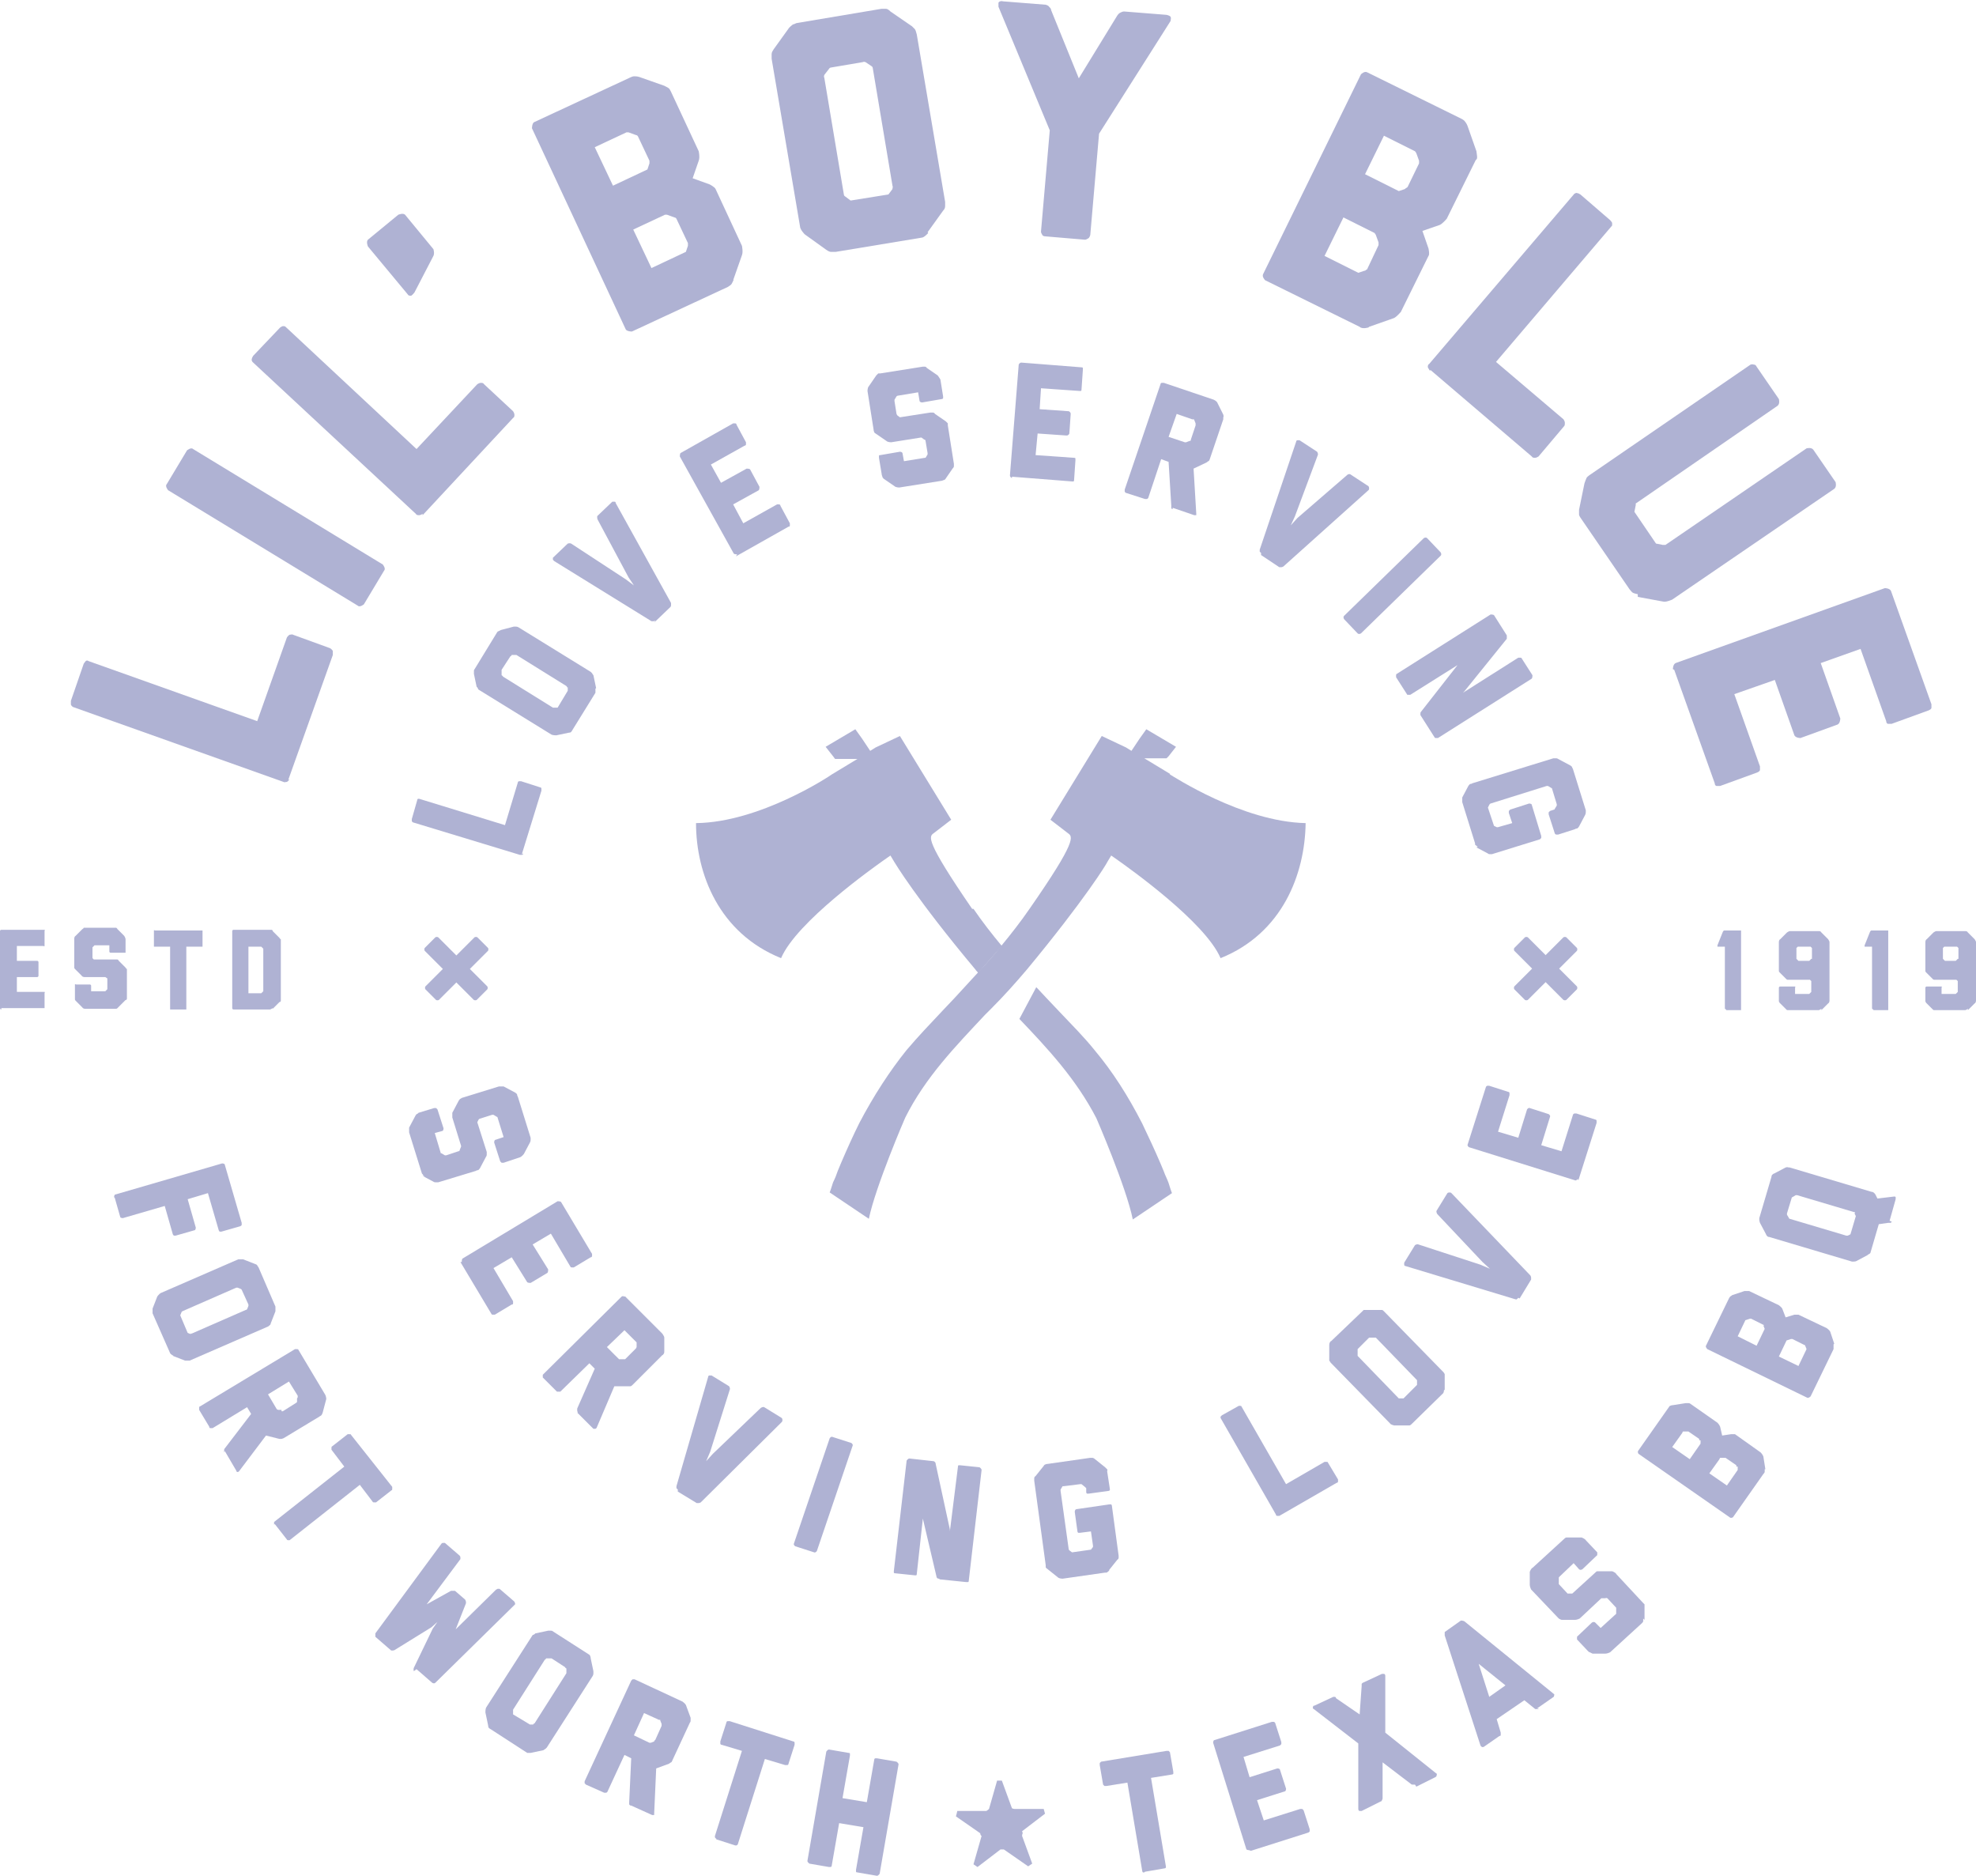 <?xml version="1.0" encoding="UTF-8"?>
<svg id="Layer_1" data-name="Layer 1" xmlns="http://www.w3.org/2000/svg" viewBox="0 0 29.27 27.78">
  <defs>
    <style>
      .cls-1 {
        fill: #afb2d3;
      }
    </style>
  </defs>
  <g>
    <g>
      <path class="cls-1" d="M1.69,17.73s0-.04.02-.04l1.58-.46s.04,0,.04.02l.25.86s0,.02,0,.03-.01.01-.02.02l-.28.08s-.01,0-.02,0-.01,0-.02-.02l-.16-.55-.3.09.12.42s0,.04-.02.04l-.28.08s-.02,0-.02,0c0,0-.01,0-.02-.02l-.12-.42-.62.18s-.04,0-.04-.02l-.08-.28Z"/>
      <path class="cls-1" d="M2.57,20.08s-.04-.02-.05-.04l-.26-.59s0-.02,0-.03c0,0,0-.02,0-.04l.07-.18s.03-.04.05-.05l1.15-.5s.02,0,.03,0c.01,0,.03,0,.04,0l.18.07s.03.01.03.02c0,0,.01.02.02.03l.25.58s0,.02,0,.03c0,0,0,.02,0,.04l-.07.18s0,.02-.02.03c0,0-.02.02-.03.02l-1.15.5s-.02,0-.03,0c-.01,0-.03,0-.04,0l-.18-.07ZM2.82,19.75s.01,0,.02,0l.8-.35s.01,0,.02-.01l.02-.05s0-.01,0-.02l-.1-.22s0,0-.01-.01l-.05-.02s-.01,0-.02,0l-.8.35s0,0-.01.01l-.02.05.11.26.05.02Z"/>
      <path class="cls-1" d="M3.32,21.51s0-.02,0-.03c0-.01,0-.02.01-.03l.39-.51-.06-.1-.51.31s-.02,0-.03,0-.02,0-.02-.02l-.15-.25s0-.02,0-.03c0-.01,0-.02.01-.02l1.41-.85s.02,0,.03,0c0,0,.02,0,.02.01l.4.67s.02.05.01.07l-.05.19s-.01.03-.02.04-.02.01-.03.02l-.53.32s-.03.01-.03.01-.02,0-.03,0l-.2-.05-.4.53s-.01.01-.02.01c0,0-.02,0-.02-.02l-.17-.29ZM4.17,20.9s.01,0,.02,0l.19-.12s.02-.01.02-.02v-.05s.01-.01.01-.02c0,0,0,0,0-.02l-.13-.21-.31.19.13.22s0,0,.02.01h.05Z"/>
      <path class="cls-1" d="M4.06,22.58s0-.01,0-.02c0,0,0-.02,0-.02l1.04-.82-.19-.25s0-.02,0-.03c0,0,0-.02.01-.02l.23-.18s.02,0,.03,0c.01,0,.02,0,.02.01l.61.77s0,.02,0,.03c0,.01,0,.02-.01.02l-.23.18s-.02,0-.03,0c0,0-.02,0-.02-.01l-.19-.25-1.04.82s-.01,0-.02,0c0,0-.02,0-.02-.01l-.18-.23Z"/>
      <path class="cls-1" d="M6.13,24.75s-.01-.03,0-.05l.28-.58.07-.1-.09.08-.55.34s-.04.01-.05,0l-.23-.2s0-.01,0-.02c0-.01,0-.02,0-.03l.98-1.33s.01-.01.02-.01.02,0,.03,0l.22.19s.01.01.01.03,0,.02,0,.02l-.5.67.36-.2s.02,0,.03,0,.02,0,.03,0l.15.13s.02.03.01.06l-.15.38.6-.59s.01,0,.02-.01c0,0,.02,0,.03,0l.22.19s0,.01.01.02c0,.01,0,.02,0,.02l-1.18,1.16s-.01.01-.02.01c0,0-.02,0-.03-.01l-.23-.2Z"/>
      <path class="cls-1" d="M7.87,25.96s-.05,0-.06,0l-.54-.35s-.02-.01-.03-.02c0,0-.01-.02-.01-.04l-.04-.19s0-.05.01-.07l.68-1.06s.01-.02.02-.02c.01,0,.02-.01.03-.02l.19-.04s.03,0,.04,0c.01,0,.02,0,.03.01l.53.34s.02.01.02.02c0,0,.01.02.01.04l.04.19s0,.02,0,.03c0,.01,0,.02-.01.04l-.68,1.06s-.01.01-.02.02c0,0-.02.01-.03.02l-.19.04ZM7.9,25.53s.01,0,.02-.01l.47-.74s0-.01,0-.02v-.05s-.02-.01-.02-.02l-.2-.13s-.01,0-.02,0h-.06s-.01.02-.02.02l-.47.74s0,.01,0,.02v.05s.25.15.25.15h.05Z"/>
      <path class="cls-1" d="M9.34,26.74s-.02-.01-.02-.02c0-.01,0-.02,0-.03l.03-.65-.1-.05-.25.54s0,.01-.02.02c0,0-.02,0-.03,0l-.27-.12s-.01-.01-.02-.02c0,0,0-.02,0-.03l.69-1.49s.01-.01.02-.02c0,0,.02,0,.03,0l.71.33s.04.03.05.05l.07.19s0,.03,0,.04c0,.01,0,.02-.01.03l-.26.56s-.01.03-.02.03c0,0-.02.01-.03.02l-.19.07-.03.67s0,.02,0,.02c0,0-.02,0-.03,0l-.31-.14ZM9.7,25.77s.01,0,.01-.01l.09-.2s0-.02,0-.03l-.02-.05s0-.01,0-.01c0,0,0,0-.02,0l-.22-.1-.15.33.23.11s.01,0,.02,0l.05-.02Z"/>
      <path class="cls-1" d="M10.61,27.23s-.01,0-.02-.02c0,0,0-.02,0-.02l.4-1.26-.3-.09s-.02,0-.02-.02c0,0,0-.02,0-.03l.09-.28s0-.02.02-.02c0,0,.02,0,.03,0l.94.3s.02,0,.02.02c0,0,0,.02,0,.03l-.09.28s0,.02-.02.02c0,0-.02,0-.03,0l-.3-.09-.4,1.26s0,.01-.02.02c0,0-.02,0-.02,0l-.28-.09Z"/>
      <path class="cls-1" d="M12.7,27.73s-.02,0-.02-.01c0,0,0-.02,0-.03l.11-.63-.36-.06-.11.63s0,.02-.02.02c0,0-.02,0-.02,0l-.29-.05s-.03-.02-.03-.04l.28-1.62s.02-.03.04-.03l.29.05s.02,0,.02.01c0,0,0,.02,0,.03l-.11.63.36.06.11-.63s0-.02.02-.02c0,0,.02,0,.02,0l.29.05s.03.02.03.04l-.28,1.62s-.02.03-.04.03l-.29-.05Z"/>
      <path class="cls-1" d="M16.95,27.73s-.02,0-.02,0c0,0-.01-.01-.01-.02l-.22-1.31-.31.05s-.02,0-.03,0c0,0-.01-.01-.02-.02l-.05-.29s0-.02,0-.03c0,0,.01-.01.02-.02l.97-.16s.02,0,.03,0c0,0,.01.01.02.02l.05.29s0,.02,0,.03c0,0-.01.01-.02.01l-.31.05.22,1.31s0,.02,0,.02c0,0-.01.01-.02.01l-.29.05Z"/>
      <path class="cls-1" d="M18.5,27.4s-.04,0-.04-.02l-.49-1.57s0-.04.02-.04l.85-.27s.02,0,.03,0c0,0,.02.01.02.02l.09.28s0,.02,0,.03c0,0-.01.01-.02.02l-.54.17.09.3.41-.13s.04,0,.04.02l.09.28s0,.04-.02.04l-.41.13.1.3.54-.17s.02,0,.03,0c0,0,.01.01.02.02l.09.28s0,.02,0,.03-.01.01-.02.02l-.85.27Z"/>
      <path class="cls-1" d="M20.96,26.43s-.02,0-.03,0c-.01,0-.02,0-.03-.01l-.42-.32v.53s0,.02-.01.03c0,.01-.01.02-.02.02l-.28.14s-.02,0-.03,0c-.01,0-.02-.01-.02-.03v-.97s-.66-.51-.66-.51c-.01,0-.02-.02-.01-.03,0-.01,0-.02.02-.02l.28-.13s.02,0,.02,0c0,0,.02,0,.02.02l.35.24.03-.42s0-.02,0-.03c0,0,0-.01.02-.02l.28-.13s.02,0,.03,0c.01,0,.02.01.02.03v.84s.75.6.75.6c.01,0,.02.02.01.03,0,.01,0,.02-.02.03l-.28.14Z"/>
      <path class="cls-1" d="M22.8,25.31s-.02,0-.03,0c-.01,0-.02,0-.03,0l-.16-.13-.41.28.06.2s0,.02,0,.03c0,.01,0,.02-.02.02l-.23.16s-.02.01-.03,0c0,0-.01,0-.02-.02l-.53-1.63s0-.04,0-.05l.24-.17s.03,0,.05.01l1.33,1.08s.01.01,0,.02c0,.01,0,.02-.02.03l-.23.16ZM21.9,24.63l.16.5.24-.17-.41-.33Z"/>
      <path class="cls-1" d="M24.34,23.97s0,.02,0,.04c0,.01-.01.02-.02.03l-.47.43s-.04.02-.07.02h-.19s-.02-.01-.04-.02c-.01,0-.02-.01-.03-.02l-.16-.17s0-.02,0-.03c0,0,0-.02.01-.02l.21-.2s.03-.02.05,0l.08.08.23-.21s0,0,0-.01v-.06s0-.01,0-.02l-.13-.14s-.02-.01-.03,0h-.05s-.01,0-.01,0l-.32.3s-.04.02-.07.02h-.19s-.02,0-.03-.01c-.01,0-.02-.01-.03-.02l-.4-.42s-.02-.04-.02-.07v-.19s.01-.03.02-.04c0,0,.01-.02.02-.02l.47-.43s.02-.02.03-.02c0,0,.02,0,.04,0h.19s.05.02.06.04l.17.18s0,.02,0,.03c0,0,0,.02-.01.02l-.21.2s-.03.02-.05,0l-.08-.09-.22.21s0,.01,0,.02v.06s0,.02,0,.02l.13.14s0,0,.02,0h.05s.34-.31.34-.31c.01-.01.02-.02.03-.02s.02,0,.03,0h.19s.03.01.04.02c0,0,.02.01.02.02l.4.43s.01.01.02.02c0,.01,0,.02,0,.04v.19Z"/>
      <path class="cls-1" d="M26.14,21.76s0,.02,0,.03,0,.02-.02.04l-.45.64s-.03.02-.05,0l-1.35-.94s-.02-.03,0-.05l.45-.64s.01-.02.02-.02c0,0,.02-.01.04-.01l.19-.03s.03,0,.04,0c0,0,.02,0,.03.01l.4.28s.03.03.04.06l.03.13.13-.02s.04,0,.06,0l.38.27s.03.03.04.06l.03.19ZM25.17,21.33s0-.01,0-.02l-.16-.11s-.01,0-.02,0h-.06s-.01.01-.01.02l-.15.21.26.18.16-.23v-.05ZM25.72,21.72s0-.01,0-.02l-.16-.11s-.01,0-.02,0h-.06s-.01.01-.01.02l-.15.21.26.18.16-.23v-.05Z"/>
      <path class="cls-1" d="M27.16,19.91s0,.02,0,.03c0,.01,0,.02,0,.04l-.34.7s-.03.03-.05.02l-1.48-.72s-.03-.03-.02-.05l.34-.7s.01-.02.02-.03c0,0,.02-.01.03-.02l.18-.06s.03,0,.04,0c0,0,.02,0,.03,0l.44.21s.04.03.05.05l.05.13.13-.04s.04,0,.06,0l.42.2s.04.03.05.05l.06.18ZM26.13,19.63s0-.01-.01-.01l-.18-.09s-.01,0-.02,0l-.06.02s-.01,0-.01.01l-.11.23.28.14.12-.25-.02-.05ZM26.74,19.93s0-.01-.01-.01l-.18-.09s-.01,0-.02,0l-.06.02s-.01,0-.01.01l-.11.23.29.14.12-.25-.02-.05Z"/>
      <path class="cls-1" d="M28.02,18.09s0,.02-.02.02-.02,0-.03,0l-.14.02-.12.41s0,.02-.02.03-.02.01-.03.02l-.17.09s-.05.01-.07,0l-1.21-.36s-.02,0-.03-.01c0,0-.02-.02-.02-.03l-.09-.17s-.01-.03-.01-.04c0,0,0-.02,0-.03l.18-.61s0-.02.01-.03.02-.02.03-.02l.17-.09s.03-.01.04,0c.01,0,.02,0,.02,0l1.21.36s.02,0,.03.01c.01,0,.02.02.03.03l.03.06.25-.03s.02,0,.02.01c0,0,0,.02,0,.03l-.09.32ZM27.48,17.96s0-.01-.02-.01l-.84-.25s-.01,0-.02,0l-.05.03s-.01,0-.01.01l-.07.23s0,.01,0,.02l.03.05s0,.01.01.01l.84.25s.01,0,.02,0l.04-.02.08-.27-.02-.04Z"/>
    </g>
    <path class="cls-1" d="M15.14,27.12l.34-.26s-.01-.03-.02-.07h-.43s-.02,0-.04-.01l-.15-.41s-.04,0-.07,0l-.12.42s-.02.02-.04.03h-.43s-.01.05-.02.08l.36.25s0,.03.02.04l-.12.42s.03.02.06.04l.34-.26s.03,0,.05,0l.36.25s.03-.02.06-.04l-.15-.41s0-.03.01-.04Z"/>
  </g>
  <g>
    <g>
      <path class="cls-1" d="M6.3,17.43s-.02-.01-.03-.02c0-.01-.01-.02-.02-.03l-.19-.61s0-.05,0-.07l.09-.17s.01-.02.02-.03c.01,0,.02-.01.03-.02l.23-.07s.02,0,.03,0c0,0,.01.01.02.02l.09.28s0,.04-.02.04l-.11.03.09.3s0,0,.01,0l.05.03s.01,0,.02,0l.18-.06s.02,0,.02-.02l.02-.05s0-.01,0-.01l-.13-.42s0-.05,0-.07l.09-.17s.01-.02.02-.03.02-.01.03-.02l.55-.17s.05,0,.07,0l.17.09s.03.02.03.03c0,0,0,.02.01.03l.19.61s0,.02,0,.03,0,.02-.01.04l-.09.17s-.03.04-.06.05l-.24.08s-.02,0-.03,0c0,0-.01-.01-.02-.02l-.09-.28s0-.04.02-.04l.12-.04-.09-.29s0-.01-.01-.01l-.05-.03s-.02,0-.02,0l-.19.06s0,0-.01.01l-.02.04.14.44s0,.03,0,.04c0,0,0,.02-.01.03l-.09.17s-.02.03-.03.03c0,0-.02,0-.03.01l-.56.17s-.02,0-.03,0c-.01,0-.03,0-.04-.01l-.17-.09Z"/>
      <path class="cls-1" d="M6.84,18.69s0-.04.01-.05l1.41-.85s.04,0,.05.01l.46.77s0,.02,0,.03c0,0,0,.02-.02.02l-.25.15s-.02,0-.03,0c0,0-.02,0-.02-.01l-.29-.49-.27.16.23.37s0,.04-.01.05l-.25.15s-.04,0-.05-.01l-.23-.37-.27.16.29.49s0,.02,0,.03,0,.02-.02.02l-.25.15s-.02,0-.03,0c0,0-.02,0-.02-.01l-.46-.77Z"/>
      <path class="cls-1" d="M8.56,20.92s-.01-.02-.01-.03,0-.02,0-.03l.26-.59-.08-.08-.43.42s-.01,0-.02,0-.02,0-.03,0l-.21-.21s0-.01,0-.02c0-.01,0-.02,0-.02l1.17-1.16s.02-.01.03,0c0,0,.02,0,.02,0l.55.55s.03.04.03.06v.2s0,.04-.01.04c0,0-.01.02-.02.02l-.44.44s-.02.02-.03.02c0,0-.02,0-.03,0h-.21s-.26.61-.26.61c0,0,0,.01-.02.02,0,0-.02,0-.03,0l-.24-.24ZM9.24,20.13s.01,0,.02,0l.16-.16s.01-.02.01-.02v-.05s0-.01,0-.02c0,0,0,0-.01-.01l-.17-.17-.26.25.18.18s.01,0,.02,0h.06Z"/>
      <path class="cls-1" d="M10.04,22.06s-.01-.01-.02-.02c0-.01,0-.02,0-.03l.47-1.62s0-.02.02-.02c.01,0,.02,0,.03,0l.26.16s.02.03.01.05l-.29.92-.06.14.1-.11.71-.68s.03-.02.05-.01l.26.16s.01.01.01.03c0,.01,0,.02-.01.03l-1.2,1.19s-.02.01-.03.01c-.01,0-.02,0-.03,0l-.28-.17Z"/>
      <path class="cls-1" d="M11.78,22.9s-.03-.02-.02-.04l.53-1.56s.02-.03.04-.02l.28.09s.03.02.02.04l-.53,1.56s-.02.03-.04.02l-.28-.09Z"/>
      <path class="cls-1" d="M13.91,23.38s-.02,0-.03-.01c0,0-.01-.02-.01-.03l-.2-.85-.09.82s0,.02-.01.02-.02,0-.02,0l-.29-.03s-.02,0-.02-.01c0,0,0-.02,0-.02l.19-1.64s.02-.03.04-.03l.36.04s.03.01.03.04l.21.97v.03s.12-.96.12-.96c0,0,0-.02.01-.02s.02,0,.02,0l.29.03s.03.02.03.04l-.19,1.64s0,.02-.01.02c0,0-.02,0-.03,0l-.39-.04Z"/>
      <path class="cls-1" d="M16.43,23.26s-.03.03-.04.03c-.01,0-.02,0-.02,0l-.63.09s-.05,0-.07-.02l-.15-.12s-.03-.02-.03-.03c0,0,0-.02,0-.03l-.17-1.25s0-.03,0-.04c0,0,0-.02.02-.03l.12-.15s.01-.02.02-.02c0,0,.02-.01.04-.01l.63-.09s.02,0,.03,0c0,0,.02,0,.04.02l.15.12s.02.02.03.03,0,.02,0,.03l.04.26s0,.02,0,.02-.01.01-.02.01l-.29.04s-.02,0-.03,0c0,0-.01-.01-.01-.02v-.06s-.01-.01-.02-.02l-.05-.04s0,0-.02,0l-.24.03s-.01,0-.02,0l-.03.05s0,.02,0,.02l.12.86s0,.01.01.02l.04.03.28-.04.03-.04s0-.01,0-.02l-.03-.21-.16.02s-.02,0-.03,0c0,0-.01-.01-.01-.02l-.04-.29s0-.04.03-.04l.48-.07s.02,0,.03,0c0,0,.01.01.01.02l.1.74s0,.02,0,.03c0,0,0,.02-.02.03l-.12.15Z"/>
      <path class="cls-1" d="M18.95,22.45s-.02,0-.03,0c0,0-.02,0-.02-.02l-.82-1.43s0-.01,0-.02c0,0,.01-.01.02-.02l.25-.14s.02,0,.02,0c0,0,.02,0,.02.01l.66,1.15.57-.33s.02,0,.03,0c.01,0,.02,0,.02.01l.15.25s0,.02,0,.03c0,0,0,.02-.02.02l-.85.49Z"/>
      <path class="cls-1" d="M21.39,20.58s0,.05-.02.06l-.46.45s-.02.02-.03.02c0,0-.02,0-.04,0h-.19s-.05-.01-.06-.03l-.88-.9s-.01-.02-.02-.03c0-.01,0-.02,0-.04v-.19s0-.03.01-.04c0,0,.01-.02.02-.02l.46-.44s.02-.02.02-.02.02,0,.04,0h.2s.02,0,.03,0c.01,0,.02.01.03.02l.88.9s.01.01.02.03c0,.01,0,.02,0,.04v.2ZM20.99,20.46s0-.01,0-.02l-.61-.63s-.01,0-.02,0h-.06s-.01,0-.02,0l-.17.17s0,0,0,.02v.06s0,.01,0,.02l.61.63s0,0,.02,0h.05s.2-.2.2-.2v-.05Z"/>
      <path class="cls-1" d="M22.49,19.22s-.01.01-.02.02-.02,0-.03,0l-1.62-.49s-.02,0-.02-.02c0-.01,0-.02,0-.03l.16-.26s.03-.02.05-.01l.92.3.14.06-.11-.1-.67-.71s-.02-.03-.01-.05l.16-.26s.01-.01.03-.01c.01,0,.02,0,.03.01l1.17,1.22s.01.02.01.03c0,.01,0,.02,0,.03l-.17.28Z"/>
      <path class="cls-1" d="M23.37,17.46s-.02.03-.04.02l-1.57-.49s-.03-.02-.02-.04l.27-.85s0-.01.02-.02c0,0,.02,0,.03,0l.28.09s.02,0,.02.02c0,0,0,.02,0,.03l-.17.54.3.09.13-.42s.02-.03.04-.02l.28.09s.03.02.02.04l-.13.42.3.09.17-.54s0-.01.02-.02c0,0,.02,0,.03,0l.28.09s.02,0,.02.02c0,0,0,.02,0,.03l-.27.85Z"/>
    </g>
    <g>
      <path class="cls-1" d="M7.75,12.64s0,.02-.02.02c0,0-.02,0-.03,0l-1.58-.48s-.01,0-.02-.02c0,0,0-.02,0-.03l.08-.28s0-.01.01-.02c0,0,.01,0,.02,0l1.27.39.19-.63s0-.02.02-.02c0,0,.02,0,.03,0l.28.09s.02,0,.02.02c0,0,0,.02,0,.03l-.29.94Z"/>
      <path class="cls-1" d="M8.82,10.2s0,.05,0,.06l-.34.55s-.01.02-.02.03-.02.01-.03.01l-.19.04s-.05,0-.07-.01l-1.07-.66s-.02-.01-.02-.02c0-.01-.01-.02-.02-.03l-.04-.19s0-.03,0-.04c0-.01,0-.02.01-.03l.33-.54s.01-.02.02-.02c0,0,.02-.01.04-.02l.19-.05s.02,0,.03,0c.01,0,.02,0,.04.01l1.07.66s.01.01.02.02c0,0,.01.02.02.03l.04.19ZM8.4,10.18s0-.01-.01-.02l-.74-.46s-.01,0-.02,0h-.05s-.01.02-.02.02l-.13.2s0,.01,0,.02v.06s.02.01.02.02l.74.46s.01,0,.02,0h.05s.15-.25.15-.25v-.05Z"/>
      <path class="cls-1" d="M9.71,9.19s-.02.01-.03.01c-.01,0-.02,0-.03,0l-1.44-.89s-.01-.01-.02-.02c0-.01,0-.02,0-.03l.22-.21s.03-.01.05,0l.81.53.12.09-.08-.12-.46-.86s-.01-.04,0-.05l.22-.21s.02,0,.03,0c.01,0,.02,0,.02.02l.82,1.48s0,.02,0,.03c0,.01,0,.02-.01.03l-.24.23Z"/>
      <path class="cls-1" d="M10.92,8.21s-.04,0-.05-.01l-.8-1.44s0-.04.01-.05l.78-.44s.02,0,.03,0c0,0,.02,0,.02.02l.14.26s0,.02,0,.03c0,0,0,.02-.02.02l-.5.28.15.27.38-.21s.04,0,.05.01l.14.26s0,.04-.01.05l-.38.21.15.28.5-.28s.02,0,.03,0c0,0,.02,0,.02.02l.14.26s0,.02,0,.03,0,.02-.02.02l-.78.44Z"/>
      <path class="cls-1" d="M14.01,7.09s-.02.02-.03.02c-.01,0-.02.01-.03.01l-.63.1s-.05,0-.07-.02l-.16-.11s-.02-.02-.02-.03c0-.01-.01-.02-.01-.04l-.04-.24s0-.02,0-.03.01-.01.02-.01l.29-.05s.04,0,.04.03l.02.11.31-.05s0,0,.01,0l.03-.05s0-.01,0-.02l-.03-.18s0-.02-.02-.02l-.04-.03s-.01,0-.01,0l-.44.07s-.05,0-.07-.02l-.16-.11s-.02-.01-.02-.02c0,0-.01-.02-.01-.04l-.09-.57s0-.05.02-.07l.11-.16s.02-.02.03-.03c0,0,.02,0,.03,0l.63-.1s.02,0,.03,0c0,0,.02,0,.03.02l.16.11s.03.04.04.06l.04.25s0,.02,0,.03c0,0-.01.01-.02.01l-.29.05s-.04,0-.04-.03l-.02-.12-.3.05s-.01,0-.02.01l-.03.05s0,.01,0,.02l.03.19s0,0,.01.02l.04.03.45-.07s.03,0,.04,0c0,0,.02,0,.03.02l.16.11s.02.02.03.03c0,0,0,.02,0,.03l.09.57s0,.02,0,.03,0,.02-.02.04l-.11.16Z"/>
      <path class="cls-1" d="M14.99,7.08s-.03-.01-.03-.04l.13-1.64s.01-.03.04-.03l.89.07s.02,0,.02.01c0,0,0,.02,0,.03l-.02.29s0,.02-.01.02c0,0-.02,0-.02,0l-.57-.04-.02.31.43.03s.03.01.03.04l-.02.29s-.01.03-.04.03l-.43-.03-.03.32.57.04s.02,0,.02.01,0,.02,0,.03l-.02.29s0,.02-.01.02c0,0-.02,0-.02,0l-.89-.07Z"/>
      <path class="cls-1" d="M17.37,7.54s-.02,0-.02-.02c0,0,0-.02,0-.03l-.04-.65-.11-.04-.19.57s0,.01-.02.02c0,0-.02,0-.03,0l-.28-.09s-.01,0-.02-.02c0,0,0-.02,0-.03l.53-1.56s0-.02.02-.02.02,0,.03,0l.74.25s.04.02.05.04l.09.18s.01.03,0,.04c0,.01,0,.02,0,.03l-.2.59s-.01.03-.02.03-.01.01-.03.02l-.19.09.04.67s0,.02,0,.02c0,0-.01,0-.03,0l-.32-.11ZM17.63,6.53s.01,0,.01-.02l.07-.21s0-.02,0-.03l-.02-.05s0-.01-.01-.01c0,0,0,0-.02,0l-.23-.08-.12.34.24.08s.01,0,.02,0l.05-.02Z"/>
      <path class="cls-1" d="M18.68,8.19s-.01-.01-.02-.02c0-.01,0-.02,0-.03l.54-1.6s0-.02.02-.02.02,0,.03,0l.26.17s.02.03.01.05l-.34.91-.06.13.1-.11.74-.64s.03-.02.05,0l.26.17s.01.01.01.03,0,.02-.01.03l-1.26,1.13s-.02.01-.03.01c-.01,0-.02,0-.03,0l-.27-.18Z"/>
      <path class="cls-1" d="M19.91,9.17s-.02-.03,0-.05l1.18-1.15s.03-.02.05,0l.2.21s.02.03,0,.05l-1.18,1.15s-.03.02-.05,0l-.2-.21Z"/>
      <path class="cls-1" d="M21.04,10.6s0-.02,0-.03c0-.01,0-.02.01-.03l.54-.69-.7.44s-.02,0-.03,0c-.01,0-.02,0-.02-.01l-.16-.25s0-.02,0-.03c0,0,0-.02.01-.02l1.39-.88s.04,0,.05.01l.19.3s0,.03,0,.05l-.63.78-.02.02.82-.52s.02,0,.03,0c0,0,.02,0,.02.01l.16.25s0,.04-.01.05l-1.39.88s-.02,0-.03,0c0,0-.02,0-.02-.01l-.21-.33Z"/>
      <path class="cls-1" d="M21.89,12.54s-.03-.02-.04-.03c0-.01,0-.02,0-.02l-.19-.61s0-.05,0-.07l.09-.17s.02-.03.03-.03c0,0,.02,0,.03-.01l1.2-.37s.03,0,.04,0c0,0,.02,0,.03.01l.17.09s.02.01.03.02c0,0,.01.02.02.04l.19.61s0,.02,0,.03c0,0,0,.02-.01.04l-.09.17s-.02.03-.03.03c0,0-.02,0-.03.01l-.25.08s-.02,0-.03,0c0,0-.02-.01-.02-.02l-.09-.28s0-.02,0-.03c0,0,.01-.01.02-.02l.06-.02s.01,0,.01-.01l.03-.05s0-.01,0-.02l-.07-.23s0-.01-.01-.01l-.05-.03s-.02,0-.02,0l-.83.26s-.01,0-.02.02l-.02.04.09.27.04.02s.01,0,.02,0l.21-.06-.05-.15s0-.02,0-.03c0,0,.01-.01.02-.02l.28-.09s.04,0,.04.02l.14.46s0,.02,0,.03c0,0-.01.01-.02.02l-.71.22s-.02,0-.03,0-.02,0-.03-.01l-.17-.09Z"/>
    </g>
  </g>
  <g>
    <path class="cls-1" d="M4.29,11.54s-.02.03-.04.04c-.02,0-.04.01-.05,0l-3.12-1.11s-.03-.02-.03-.04c0-.02,0-.04,0-.05l.19-.55s.02-.03.03-.04.03-.01.04,0l2.5.89.44-1.24s.02-.03.04-.04c.02,0,.04-.01.05,0l.55.2s.03.02.04.04c0,.02,0,.04,0,.06l-.66,1.85Z"/>
    <path class="cls-1" d="M5.39,8.95s-.06.05-.09.02l-2.81-1.71s-.05-.06-.02-.09l.3-.5s.06-.05.09-.02l2.81,1.71s.05.06.02.09l-.3.5Z"/>
    <path class="cls-1" d="M6.26,7.61s-.03.02-.05.02c-.02,0-.04,0-.05-.02l-2.42-2.25s-.02-.03-.01-.04c0-.02.01-.03.02-.05l.4-.42s.03-.02.04-.02c.02,0,.03,0,.04.01l1.94,1.81.9-.96s.03-.02.05-.02c.02,0,.04,0,.05.02l.43.4s.02.03.02.05c0,.02,0,.04-.02.05l-1.34,1.44Z"/>
    <path class="cls-1" d="M6.14,4.33s-.03.04-.05.05c-.02,0-.04,0-.05-.02l-.59-.71s-.03-.07,0-.1l.45-.37s.07-.03.1,0l.42.51s.02.06,0,.1l-.28.54Z"/>
    <path class="cls-1" d="M10.87,4.14s-.02.04-.03.06c-.01.02-.03.03-.06.05l-1.42.66s-.07,0-.09-.03l-1.39-2.98s0-.07.03-.09l1.42-.66s.04-.02.06-.02c.02,0,.05,0,.08.01l.37.13s.06.03.07.04c.01.01.02.03.03.05l.41.88s.02.09,0,.14l-.09.26.25.09s.08.04.09.07l.39.84s.02.09,0,.14l-.13.37ZM9.62,2.42s0-.03,0-.04l-.17-.36s-.01-.02-.03-.02l-.11-.04s-.02,0-.03,0l-.47.22.27.57.51-.24.03-.09ZM10.19,3.64s0-.03,0-.04l-.17-.36s-.01-.02-.03-.02l-.11-.04s-.02,0-.03,0l-.47.22.27.57.51-.24.03-.09Z"/>
    <path class="cls-1" d="M13.75,3.45s-.06.07-.1.07l-1.27.21s-.05,0-.07,0c-.02,0-.04-.01-.07-.03l-.32-.23s-.07-.07-.07-.12l-.42-2.48s0-.04,0-.07c0-.03.02-.05.03-.07l.23-.32s.04-.04.06-.05c.02,0,.04-.02.06-.02l1.25-.21s.05,0,.06,0c.02,0,.04.01.07.04l.32.22s.03.03.04.04.02.04.03.08l.42,2.48s0,.04,0,.06c0,.03-.01.05-.03.07l-.23.32ZM13.22,2.79s.01-.02,0-.04l-.29-1.73s0-.03-.02-.04l-.09-.06s-.02-.01-.04,0l-.47.08s-.02,0-.03.02l-.07.09s-.01.03,0,.04l.29,1.73s0,.02.02.03l.08.06.56-.09.06-.08Z"/>
    <path class="cls-1" d="M15.48,3.5s-.03,0-.04-.02-.02-.03-.02-.05l.13-1.5-.76-1.83s0-.05,0-.06c.01-.02.04-.03.07-.02l.63.05s.04.01.05.03c.02.02.03.03.03.05l.41,1.01.57-.93s.02-.03.04-.04c.02-.01.04-.02.06-.02l.63.05s.05.01.06.03c.01.02,0,.04,0,.06l-1.06,1.67-.13,1.5s-.01.04-.03.05c-.02.01-.03.02-.05.02l-.59-.05Z"/>
    <path class="cls-1" d="M20.27,4.85s-.04.01-.06.01c-.02,0-.05,0-.07-.02l-1.4-.69s-.05-.05-.03-.09l1.45-2.96s.05-.05.09-.03l1.4.69s.04.02.05.04c.01.01.03.04.04.07l.13.37s.01.07.01.08c0,.02,0,.04-.02.05l-.43.87s-.06.07-.1.09l-.26.09.09.26s.02.09,0,.11l-.41.83s-.06.07-.1.09l-.37.13ZM20.22,4.01s.02-.02.03-.02l.17-.36s0-.02,0-.04l-.04-.11s-.01-.02-.02-.03l-.46-.23-.28.57.5.25.09-.03ZM20.82,2.79s.02-.01.03-.02l.17-.35s0-.02,0-.04l-.04-.11s-.01-.02-.02-.03l-.46-.23-.28.57.5.25.09-.03Z"/>
    <path class="cls-1" d="M21.18,5.49s-.02-.03-.03-.05c0-.02,0-.04.02-.05l2.15-2.52s.03-.02.04-.01c.02,0,.03.01.05.02l.44.38s.02.02.03.04c0,.02,0,.03,0,.04l-1.72,2.02,1,.85s.02.03.02.05c0,.02,0,.04-.01.05l-.38.45s-.03.02-.05.02c-.02,0-.04,0-.05-.02l-1.5-1.28Z"/>
    <path class="cls-1" d="M24.26,8.8s-.05-.01-.07-.02c-.02-.01-.03-.03-.05-.05l-.72-1.05s-.03-.04-.03-.06c0-.02,0-.04,0-.07l.08-.39s.02-.06.03-.08c.01-.02.03-.03.04-.04l2.39-1.64s.03-.01.05,0c.02,0,.03.01.04.03l.33.48s.02.07-.02.1l-2.09,1.44s-.01,0-.01.01c0,0,0,0,0,.02l-.02.1.32.47.1.02s.03,0,.04,0l2.09-1.43s.07-.02.1.02l.33.48s.02.07-.02.1l-2.4,1.64s-.09.04-.13.03l-.38-.07Z"/>
    <path class="cls-1" d="M24.78,9.91s0-.07.04-.09l3.1-1.11s.07,0,.09.04l.6,1.68s0,.03,0,.05c0,.02-.02.03-.04.04l-.55.2s-.04,0-.05,0c-.02,0-.03-.02-.03-.04l-.38-1.07-.59.21.29.82s0,.07-.04.09l-.55.2s-.07,0-.09-.04l-.29-.82-.6.21.38,1.07s0,.03,0,.05c0,.02-.02.03-.04.04l-.55.2s-.04,0-.05,0c-.02,0-.03-.02-.03-.04l-.6-1.68Z"/>
  </g>
  <g>
    <path class="cls-1" d="M14.4,13.46c-.7-1.02-.64-1.07-.57-1.12l.26-.2-.76-1.24-.36.17-.08.05-.12-.18-.1-.14-.44.26.11.14.03.04h.33s-.38.23-.38.23c-.04.03-1.07.71-2.01.72,0,.75.34,1.63,1.26,2,.23-.54,1.38-1.35,1.52-1.45l.1-.07.06.1s.32.54,1.2,1.59c.01.02.03.03.04.05.11-.13.23-.26.35-.4-.15-.18-.29-.36-.42-.55Z"/>
    <path class="cls-1" d="M16.24,16.56s.44,1.01.54,1.5l.58-.39c-.02-.05-.04-.12-.05-.15-.02-.06-.05-.11-.07-.17l-.05-.12c-.09-.21-.18-.4-.27-.59-.21-.41-.44-.77-.7-1.08-.16-.2-.35-.39-.53-.58l-.18-.19c-.05-.05-.1-.11-.16-.17l-.25.47c.42.44.84.89,1.14,1.47Z"/>
    <path class="cls-1" d="M17.33,11.46l-.38-.23h.33s.03-.03.03-.03l.11-.14-.44-.26-.1.14-.12.18-.08-.05-.36-.17-.76,1.24.26.2c.07.05.14.1-.57,1.12-.13.19-.28.38-.42.55-.11.14-.23.27-.35.4-.12.13-.23.25-.34.37l-.18.19c-.18.19-.36.38-.53.58-.25.31-.49.68-.7,1.08-.09.18-.18.38-.27.59l-.05.12c-.02.06-.04.11-.07.17-.01.03-.03.1-.05.15l.58.39c.1-.48.53-1.48.54-1.5.3-.6.75-1.06,1.18-1.52.03-.03.07-.07.1-.1.18-.18.35-.37.52-.57,0,0,0,0,0,0,.87-1.05,1.19-1.58,1.19-1.59l.06-.1.1.07c.14.1,1.29.91,1.52,1.45.92-.37,1.25-1.25,1.26-2-.94-.02-1.97-.7-2.01-.72Z"/>
  </g>
  <g>
    <g>
      <path class="cls-1" d="M.02,14.95s-.02,0-.02-.02v-1.14s0-.02.02-.02h.62s.01,0,.02,0,0,.01,0,.02v.2s0,.01,0,.02-.01,0-.02,0h-.39v.22h.3s.02,0,.02.02v.2s0,.02-.02.02h-.3v.22h.39s.01,0,.02,0,0,.01,0,.02v.2s0,.01,0,.02c0,0-.01,0-.02,0H.02Z"/>
      <path class="cls-1" d="M1.74,14.93s-.01.01-.02.01c0,0-.02,0-.02,0h-.44s-.03,0-.04-.02l-.1-.1s-.01-.01-.01-.02c0,0,0-.02,0-.03v-.17s0-.01,0-.02.01,0,.02,0h.2s.02,0,.02.02v.08h.21s0,0,0,0l.03-.03s0,0,0-.01v-.13s0-.01,0-.02l-.03-.02s0,0,0,0h-.31s-.03,0-.04-.02l-.1-.1s-.01-.01-.01-.02,0-.02,0-.03v-.4s0-.03.02-.04l.1-.1s.02-.01.02-.02c0,0,.01,0,.02,0h.44s.02,0,.02,0c0,0,.01,0,.02.02l.1.1s.02.03.02.05v.18s0,.01,0,.02c0,0-.01,0-.02,0h-.2s-.02,0-.02-.02v-.09h-.21s0,0-.01,0l-.03.03s0,0,0,.01v.14s0,0,0,.01l.02.02h.32s.02,0,.03,0c0,0,.01,0,.02.02l.1.1s.01.02.02.02c0,0,0,.01,0,.02v.4s0,.01,0,.02c0,0,0,.02-.02.02l-.1.1Z"/>
      <path class="cls-1" d="M2.54,14.95s-.01,0-.02,0c0,0,0,0,0-.01v-.92h-.22s-.01,0-.02,0c0,0,0-.01,0-.02v-.2s0-.01,0-.02.01,0,.02,0h.68s.01,0,.02,0c0,0,0,.01,0,.02v.2s0,.01,0,.02c0,0-.01,0-.02,0h-.22v.92s0,.01,0,.01c0,0-.01,0-.02,0h-.2Z"/>
      <path class="cls-1" d="M4.04,14.93s-.03.02-.04.02h-.54s-.02,0-.02-.02v-1.14s0-.02.02-.02h.54s.01,0,.02,0c0,0,.02,0,.02.02l.1.1s.01.02.02.02c0,0,0,.01,0,.02v.87s0,.01,0,.02c0,0,0,.02-.02.02l-.1.1ZM3.9,14.68s0,0,0-.01v-.61s0,0,0-.01l-.03-.03s0,0-.01,0h-.18v.69h.19l.02-.02Z"/>
    </g>
    <g>
      <path class="cls-1" d="M25.57,14.95s-.02,0-.02-.02v-.91h-.1s-.01,0-.01,0c0,0,0-.01,0-.02l.08-.2s.01-.02.02-.02h.23s.01,0,.02,0c0,0,0,.01,0,.02v1.14s0,.01,0,.02c0,0-.01,0-.02,0h-.2Z"/>
      <path class="cls-1" d="M26.98,14.94s-.03.02-.04.02h-.43s-.02,0-.03,0-.01,0-.02-.01l-.1-.1s-.01-.02-.01-.02c0,0,0-.01,0-.02v-.18s0-.02.02-.02h.2s.01,0,.02,0,0,.01,0,.02v.09h.19s.01,0,.02,0l.03-.03s0,0,0-.01v-.13s0-.01,0-.02l-.02-.02h-.31s-.02,0-.02,0-.01,0-.02-.01l-.1-.1s-.01-.01-.01-.02c0,0,0-.01,0-.02v-.41s0-.03.02-.04l.1-.1s.03-.02.04-.02h.44s.02,0,.03.02l.1.1s.02.03.02.04v.87s0,.03-.02.04l-.1.1ZM26.84,14.2s0,0,0-.01v-.13s0-.01,0-.02l-.02-.02h-.19l-.02.02s0,0,0,.01v.14s0,0,0,.01l.03.03s0,0,0,0h.16s0,0,0,0h0s.03-.03.03-.03Z"/>
      <path class="cls-1" d="M27.75,14.95s-.02,0-.02-.02v-.91h-.1s-.01,0-.01,0c0,0,0-.01,0-.02l.08-.2s.01-.02.02-.02h.23s.01,0,.02,0c0,0,0,.01,0,.02v1.14s0,.01,0,.02c0,0-.01,0-.02,0h-.2Z"/>
      <path class="cls-1" d="M29.15,14.94s-.03.02-.04.02h-.43s-.02,0-.03,0-.01,0-.02-.01l-.1-.1s-.01-.02-.01-.02c0,0,0-.01,0-.02v-.18s0-.02.02-.02h.2s.01,0,.02,0,0,.01,0,.02v.09h.19s.01,0,.02,0l.03-.03s0,0,0-.01v-.13s0-.01,0-.02l-.02-.02h-.31s-.02,0-.02,0-.01,0-.02-.01l-.1-.1s-.01-.01-.01-.02c0,0,0-.01,0-.02v-.41s0-.03.02-.04l.1-.1s.03-.02.04-.02h.44s.02,0,.03.02l.1.1s.02.03.02.04v.87s0,.03-.02.04l-.1.1ZM29.01,14.2s0,0,0-.01v-.13s0-.01,0-.02l-.02-.02h-.19l-.02.02s0,0,0,.01v.14s0,0,0,.01l.03.03s0,0,0,0h.16s0,0,0,0h0s.03-.03.03-.03Z"/>
    </g>
  </g>
  <g>
    <g>
      <path class="cls-1" d="M22.43,14.65s-.01-.02,0-.04l.73-.73s.02-.01.04,0l.16.16s.01.02,0,.04l-.73.73s-.02.01-.04,0l-.16-.16Z"/>
      <path class="cls-1" d="M22.59,13.88s.02-.01.04,0l.73.73s.01.02,0,.04l-.16.16s-.02.01-.04,0l-.73-.73s-.01-.02,0-.04l.16-.16Z"/>
    </g>
    <g>
      <path class="cls-1" d="M6.3,14.65s-.01-.02,0-.04l.73-.73s.02-.01.04,0l.16.16s.01.02,0,.04l-.73.73s-.02.01-.04,0l-.16-.16Z"/>
      <path class="cls-1" d="M6.45,13.88s.02-.01.04,0l.73.73s.01.02,0,.04l-.16.16s-.02.01-.04,0l-.73-.73s-.01-.02,0-.04l.16-.16Z"/>
    </g>
  </g>
</svg>